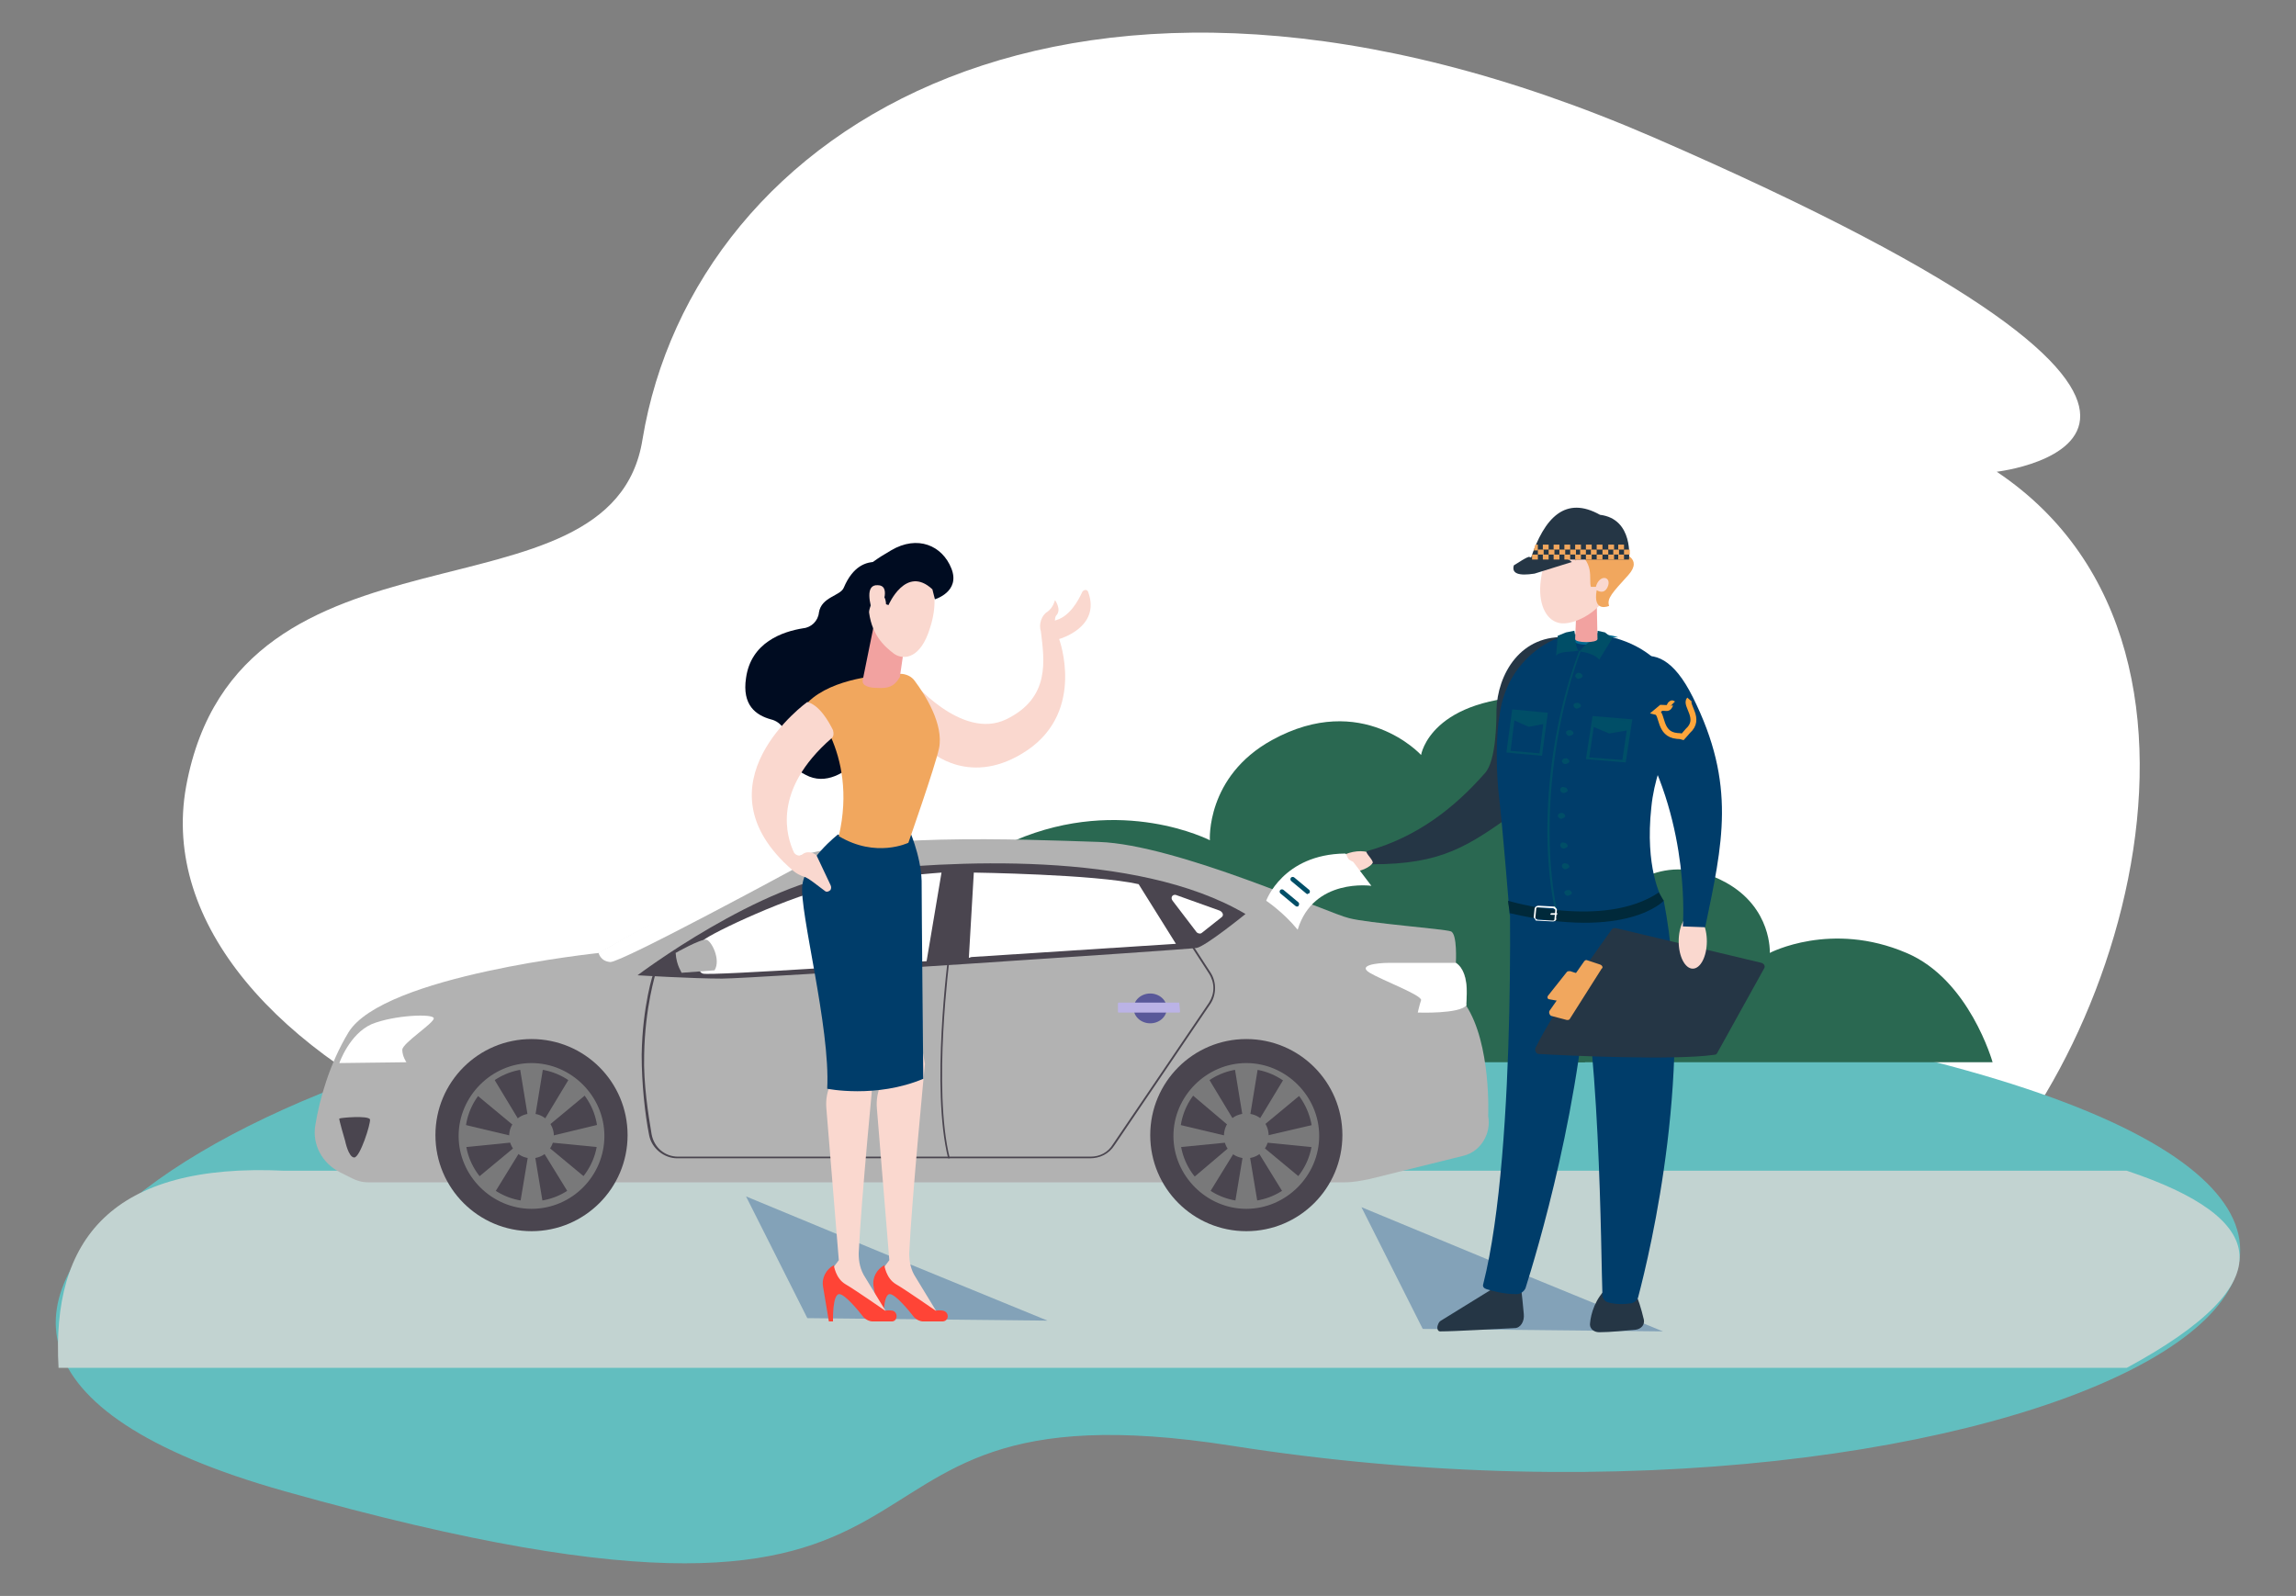 <?xml version="1.0" encoding="UTF-8"?>
<svg id="Warstwa_3" data-name="Warstwa 3" xmlns="http://www.w3.org/2000/svg" viewBox="0 0 277.2 192.7">
  <rect x="0" y="0" width="277.2" height="192.7" fill="#808080" stroke="none"/>
  <defs>
    <style>
      .cls-1 {
        fill: #2a6851;
      }

      .cls-2 {
        fill: #83a2b8;
      }

      .cls-3, .cls-4 {
        fill: #fff;
      }

      .cls-5 {
        fill: #000c21;
      }

      .cls-4, .cls-6 {
        fill-rule: evenodd;
      }

      .cls-7 {
        fill: #004e67;
      }

      .cls-8 {
        fill: #f2a2a0;
      }

      .cls-9 {
        fill: none;
        stroke: #ffa63b;
        stroke-miterlimit: 10;
        stroke-width: .71px;
      }

      .cls-10 {
        fill: #b2b2b2;
      }

      .cls-11 {
        fill: #00293a;
      }

      .cls-12 {
        fill: #4a454f;
      }

      .cls-13 {
        fill: #fad8cf;
      }

      .cls-14 {
        fill: #003d6a;
      }

      .cls-15 {
        fill: #bbb3e6;
      }

      .cls-16 {
        fill: #79797a;
      }

      .cls-17 {
        fill: #253645;
      }

      .cls-6 {
        fill: #62bebf;
      }

      .cls-18 {
        fill: #c2d3d1;
      }

      .cls-19 {
        fill: #006a90;
      }

      .cls-20 {
        fill: #ff4436;
      }

      .cls-21 {
        fill: #595899;
      }

      .cls-22 {
        fill: #f1a75e;
      }

      .cls-23 {
        fill: #7c9af2;
      }
    </style>
  </defs>
  <path class="cls-4" d="m22.47,94.96c-6,33.1,56.3,62.9,115.8,46.6,68.8-18.9,71.7,21,93.5,7.4,21.8-13.6,42.2-70,9.3-92,0,0,40.7-4.7-41.5-40.4-70.2-30.4-115.8-1-122,36.5-3.7,23.3-48.8,7.6-55.1,41.9Z"/>
  <path class="cls-6" d="m90.47,121.46c-51.8,0-124,39.5-56.1,58.6,90.9,25.6,58.1-14.3,114.3-5.5,94.6,14.9,174.6-26.3,78-48-99-22.1-136.2-5.1-136.2-5.1Z"/>
  <path class="cls-1" d="m185.57,102.76v25.5h55s-2.8-10-10.4-13.2c-9.1-3.9-16.5,0-16.5,0,0,0,.3-5.4-5.3-8.5-7.7-4.2-12.6,1.3-12.6,1.3,0,0-.8-5.1-10.2-5.1Z"/>
  <path class="cls-1" d="m186.17,84.06l5.2,44.2h-87.9s8.3-22.2,19.1-26.8c12.9-5.5,23.5,0,23.5,0,0,0-.5-7.7,7.5-12.1,10.9-6,18,1.8,18,1.8,0,0,1.1-7.1,14.6-7.1Z"/>
  <path class="cls-18" d="m256.77,165.16H7.07c-.9-15.5,6.4-24.8,27.3-23.8h222.4c17.1,5.7,19.2,13.4,0,23.8Z"/>
  <path class="cls-10" d="m41.07,141.56l1.4.7c.6.3,1.2.5,2,.5h117.9c1,0,2-.2,3-.4l11.3-2.8c2.1-.5,3.4-2.7,3-4.8,0,0,.4-8.7-2.7-13.4,0,0,.7-3.9-1.2-5.1,0,0,.2-3.5-.6-3.8-.8-.3-10.1-1-12.3-1.6-2.3-.5-20.8-8.9-30.2-9.2-9.4-.3-28.9-1.2-38,2.3-9.1,3.4-22.3,11.1-22.3,11.1,0,0-26.1,2.7-30.3,9.6-2.3,3.8-3.5,8.1-4,11.2-.4,2.3.8,4.6,3,5.7Z"/>
  <path class="cls-12" d="m76.97,117.76s14.8-11.2,26.1-12.5c11.3-1.3,34.1-2.7,47.3,5.1,0,0-4.8,3.9-5.9,4.1-1.2.2-53.7,3.7-57.3,3.7s-10.2-.4-10.2-.4Z"/>
  <path class="cls-3" d="m94.47,103.96l1.7.8s-21.2,11.5-22.5,11.4c-1.2-.1-1.4-1.1-1.4-1.1,0,0,15.2-8.9,22.2-11.1Z"/>
  <path class="cls-3" d="m40.97,128.36s1.2-3.5,3.9-4.7c2.7-1.1,7.5-1.3,7.5-.7s-3.8,3-3.8,3.8.5,1.5.5,1.5l-8.1.1Z"/>
  <path class="cls-12" d="m41.67,137.76s.4,2,1.1,2,2-4.1,1.9-4.6c-.2-.5-3.6-.2-3.7-.1-.1,0,.7,2.7.7,2.7Z"/>
  <path class="cls-3" d="m113.67,105.36l-1.8,10.7s-26.1,1.8-27,1.5c-.9-.2-1-3,0-4,1-.9,10.7-5.5,16.2-6.6,5.6-1.1,12.6-1.6,12.6-1.6Z"/>
  <path class="cls-10" d="m81.57,115.06s3-1.7,3.7-1.6c.6.1,1.8,2.4,1,3.7l-4,.3c.1,0-.6-.8-.7-2.4Z"/>
  <path class="cls-3" d="m116.97,115.66l.6-10.3s14.6.2,19.9,1.4l4.5,7.2-24.7,1.6-.3.1Z"/>
  <path class="cls-3" d="m141.57,108.76l2.9,3.8c.2.2.5.2.6.1l2.4-1.9c.3-.2.2-.6-.2-.8l-5.3-1.9c-.4-.1-.7.3-.4.7Z"/>
  <path class="cls-12" d="m131.57,139.86h-49.8c-1.6,0-3.1-1.2-3.4-2.8-.5-2.5-.9-6.2-.9-9.7.1-5.9,1.4-10,1.5-10l.2.1c0,.1-1.3,4.1-1.4,9.9-.1,3.5.5,7.2.9,9.6.3,1.6,1.6,2.7,3.2,2.7h49.8c1.1,0,2.1-.5,2.7-1.5l11.6-17.1c.7-1.1.7-2.4,0-3.5l-2.4-3.7.2-.1,2.4,3.7c.7,1.1.7,2.6,0,3.7l-11.6,17.1c-.7,1.1-1.8,1.6-3,1.6Z"/>
  <path class="cls-12" d="m114.47,139.86c-2.1-8.4,0-24.3,0-24.4h.2c0,.2-2.1,16,0,24.4h-.2Z"/>
  <path class="cls-21" d="m109.77,123.06c0-1-.9-1.8-2-1.8s-2,.8-2,1.8.9,1.8,2,1.8,2-.8,2-1.8Z"/>
  <path class="cls-23" d="m111.27,122.36h-7.3q-.1,0-.1.1v1q0,.1.1.1h7.3q.1,0,.1-.1l-.1-1.1s.1,0,0,0Z"/>
  <path class="cls-21" d="m140.87,121.76c0-1-.9-1.8-2-1.8s-2,.8-2,1.8.9,1.8,2,1.8,2-.8,2-1.8Z"/>
  <path class="cls-15" d="m142.37,121.06h-7.3q-.1,0-.1.1v1q0,.1.1.1h7.3q.1,0,.1-.1l-.1-1.1s.1.1,0,0Z"/>
  <path class="cls-3" d="m175.77,116.26h-8c-1.6,0-3.9.3-2.4,1.2,1.5.9,6.3,2.7,6.2,3.3-.2.6-.4,1.5-.4,1.5,0,0,5.1.2,5.9-.9-.2,0,.6-3.8-1.3-5.1Z"/>
  <path class="cls-12" d="m150.47,148.66c6.41,0,11.6-5.19,11.6-11.6s-5.19-11.6-11.6-11.6-11.6,5.19-11.6,11.6,5.19,11.6,11.6,11.6Z"/>
  <path class="cls-16" d="m150.47,145.96c-4.8,0-8.8-4-8.8-8.8s4-8.8,8.8-8.8,8.8,4,8.8,8.8-4,8.8-8.8,8.8Zm0-16.9c-4.4,0-8,3.6-8,8s3.6,8,8,8,8-3.6,8-8c-.1-4.4-3.7-8-8-8Z"/>
  <path class="cls-16" d="m153.17,137.16c0-1.6-1.2-2.7-2.7-2.7-1.6,0-2.7,1.2-2.7,2.7,0,1.6,1.2,2.7,2.7,2.7s2.7-1.2,2.7-2.7Z"/>
  <path class="cls-16" d="m150.87,135.06l1-6.1h-2.8l1,6.1h.8Z"/>
  <path class="cls-16" d="m152.47,135.96l4.7-3.9-2.1-1.9-3.2,5.3.6.5Z"/>
  <path class="cls-16" d="m152.87,137.96l6,.6-.1-2.8-6,1.4.1.8Z"/>
  <path class="cls-16" d="m148.37,135.96l-4.6-3.9,2.1-1.9,3.2,5.3-.7.5Z"/>
  <path class="cls-16" d="m150.87,139.46l1,6h-2.8l1-6h.8Z"/>
  <path class="cls-16" d="m152.47,138.46l4.7,3.9-2.1,1.9-3.2-5.2.6-.6Z"/>
  <path class="cls-16" d="m148.37,138.56l-4.6,3.9,2.1,1.8,3.2-5.2-.7-.5Z"/>
  <path class="cls-16" d="m148.07,137.96l-6.1.6.2-2.8,5.9,1.4v.8Z"/>
  <path class="cls-12" d="m64.17,148.66c6.41,0,11.6-5.19,11.6-11.6s-5.19-11.6-11.6-11.6-11.6,5.19-11.6,11.6,5.19,11.6,11.6,11.6Z"/>
  <path class="cls-16" d="m64.17,145.96c-4.8,0-8.8-4-8.8-8.8s4-8.8,8.8-8.8,8.8,4,8.8,8.8-3.9,8.8-8.8,8.8Zm0-16.9c-4.4,0-8,3.6-8,8s3.6,8,8,8,8-3.6,8-8-3.6-8-8-8Z"/>
  <path class="cls-16" d="m64.17,139.86c1.49,0,2.7-1.21,2.7-2.7s-1.21-2.7-2.7-2.7-2.7,1.21-2.7,2.7,1.21,2.7,2.7,2.7Z"/>
  <path class="cls-16" d="m64.57,135.06l1-6.1h-2.8l1,6.1h.8Z"/>
  <path class="cls-16" d="m66.17,135.96l4.7-3.9-2.1-1.9-3.2,5.3.6.5Z"/>
  <path class="cls-16" d="m66.57,137.96l6.1.6-.3-2.8-5.8,1.4v.8Z"/>
  <path class="cls-16" d="m62.07,135.96l-4.7-3.9,2.2-1.9,3.2,5.3-.7.5Z"/>
  <path class="cls-16" d="m64.57,139.46l1,6h-2.8l1-6h.8Z"/>
  <path class="cls-16" d="m66.17,138.46l4.7,3.9-2.1,1.9-3.2-5.2.6-.6Z"/>
  <path class="cls-16" d="m62.07,138.56l-4.7,3.9,2.2,1.8,3.2-5.2-.7-.5Z"/>
  <path class="cls-16" d="m61.67,137.96l-6,.6.2-2.8,5.9,1.4-.1.8Z"/>
  <path class="cls-2" d="m200.77,160.76l-18.3-7.5-18.1-7.5,7.4,14.7,29,.3Z"/>
  <path class="cls-2" d="m126.47,159.46l-18.3-7.5-18.1-7.5,7.4,14.7,29,.3Z"/>
  <path class="cls-13" d="m111.17,125.66l.5,2.8s-1.6,16.4-1.9,22.9c0,1,.2,2,.8,2.9l2.8,4.6-7.1-4.2-.1-.9,1.2-1.6-1.5-18.3c-.1-1.1.1-2.2.6-3.1l1.5-2.8,3.2-2.3Z"/>
  <path class="cls-20" d="m113.77,159.56h-2.3c-.4,0-.8-.2-1.1-.5-.7-.9-2.2-2.7-2.9-2.8-.9-.1-.8,3.3-.8,3.3h-.5l-.7-4.2c-.2-1.1.4-2.1,1.3-2.6,0,0,.2,1.6,1.4,2.3,1.2.7,4.8,3.2,4.8,3.2,0,0,.4-.1.9,0,.8.2.7,1.3-.1,1.3Z"/>
  <path class="cls-13" d="m105.07,125.66l.5,2.8s-1.6,16.4-1.9,22.9c0,1,.2,2,.8,2.9l2.8,4.6-7.1-4.2-.1-.9,1.2-1.6-1.5-18.3c-.1-1.1.1-2.2.6-3.1l1.5-2.8,3.2-2.3Z"/>
  <path class="cls-14" d="m96.87,106.86c.4-3.1,4.3-6.1,4.3-6.1,4.9,1.8,8.5-.8,8.5-.8,0,0,1.5,3.2,1.6,6.4,0,3.2.2,23.9.2,23.9-5.7,2.4-11.6,1.2-11.6,1.2.4-7.4-3.4-21.5-3-24.6Z"/>
  <path class="cls-13" d="m131.37,71.46c-.1-.3-.5-.3-.7,0-.5,1.1-1.5,2.9-3.1,3.4-.1,0-.2.1-.2.1,0-.2,0-.5.2-.7.6-.7-.2-1.8-.2-1.8,0,0-.2.9-.9,1.4-.7.4-1.1,1.5-.8,2.4.4,3.4,1.2,8-4.2,10.6-5.4,2.6-11.5-4.8-11.5-4.8l2.3,8.6s4.9,4.6,11.8-.1c7-4.8,3.8-13.4,3.8-13.4,0,0,5.1-1.4,3.5-5.7Z"/>
  <path class="cls-5" d="m108.27,68.66s-4.2-2.9-6.4,2.3c-.4,1-2.7,1.1-3,3-.1,1-.9,1.8-1.9,1.9-2.5.4-6.3,1.7-6.9,6-.5,3.3,1.2,4.5,3,5,1.3.3,2.1,1.6,1.9,2.9-.2,1.2.1,2.7,2.3,3.8,4.8,2.6,9.7-6.1,9.7-6.1l1-15,.3-3.8Z"/>
  <path class="cls-20" d="m107.67,159.56h-2.3c-.4,0-.8-.2-1.1-.5-.7-.9-2.2-2.7-2.9-2.8-.9-.1-.8,3.3-.8,3.3h-.5l-.7-4.2c-.2-1.1.4-2.1,1.3-2.6,0,0,.2,1.6,1.4,2.3,1.2.7,4.8,3.2,4.8,3.2,0,0,.4-.1.9,0,.7.2.6,1.3-.1,1.3Z"/>
  <path class="cls-22" d="m101.27,100.96c2.4-10.3-3.7-16.2-3.7-16.2,3-2.9,8.7-3.3,11.1-3.4.7,0,1.4.3,1.8.9,1.2,1.6,3.5,5.2,2.9,8.1-.5,2.3-3.7,11.4-3.7,11.4,0,0-3.9,1.9-8.4-.8Z"/>
  <path class="cls-8" d="m105.77,74.16l-1.6,7.9c-.2.8.9,1,1.7,1,1.4.1,2.1-.2,2.7-1.2.1-.1.1-.2.1-.3l.9-6.2c.1-.5-.2-1-.6-1.2l-1.6-.7c-.7-.4-1.4,0-1.6.7Z"/>
  <path class="cls-13" d="m97.47,84.76s-13.8,9.9-1.8,20.3c0,0,.5.5,1.4.8.5.1,1.8,1.2,2.5,1.7.2.2.5.1.7-.1.1-.2.1-.4,0-.6l-1.7-3.6c-.5-.4-1.2-.5-1.7-.1-.3.3-.8.1-1-.2-.9-1.9-2.7-7.5,4.5-13.8.3-.2.3-.6.2-1-.5-1-1.6-3-3.1-3.4Z"/>
  <path class="cls-13" d="m112.37,69.96s1.1,2.3-.1,5.9c-1.1,3.6-3.1,3.9-4.3,3.1-1.2-.9-2.9-2.4-3.1-5.6-.3-3.3,6-6.3,7.5-3.4Z"/>
  <path class="cls-5" d="m107.27,73.06s2.1-4.9,5.3-1.9l.3,1.2s3.1-.9,2-3.7c-1.1-2.8-4.1-4.1-7.3-2.2-3.3,1.9-5,3.5-4.8,6s2.1,1.6,2.1,1.6c0,0,.3-1.9,1.2-2.2.9-.3.9,1.1.9,1.1l.3.1Z"/>
  <path class="cls-13" d="m106.47,73.16s1.1-2.5-.5-2.5c-1.6-.1-.9,2.4-.6,3.3l1.1-.8Z"/>
  <path class="cls-17" d="m183.47,154.06s.3,2.3.5,4.6c.1.9-.4,1.7-1.1,1.7-2.3.1-7.2.4-9,.4-.3,0-.4-.4-.3-.7.1-.3.2-.5.4-.6l8.1-5,1.4-.4Z"/>
  <path class="cls-14" d="m182.07,101.06c.2.8,1.2,37.5-3,54-.1.3.1.5.4.6.7.2,2,.6,3.6.6.5,0,.9-.3,1.1-.7,1.2-3.8,7.1-23,7.7-41.3.7-20.4,0-.7,0-.7l-.6-12.6-9.2.1Z"/>
  <path class="cls-17" d="m196.97,155.16s.8,1.2,1.5,4.2c.1.6-.3,1.1-1,1.2-1.2.1-3,.3-4.4.3-.7,0-1.2-.5-1.1-1.1.1-1.1.6-3,2.2-4.4l2.8-.2Z"/>
  <path class="cls-14" d="m200.87,108.76c3.8,19.7-1.6,42.2-3.1,47.9-.1.3-.4.6-.8.7-.7.1-1.7.2-2.8-.1-.4-.1-.6-.4-.7-.7-.2-4.6-.2-32.8-3.6-44-.2-.6-.6-1.1-1.1-1.4l-6.6-4.1-.6-6.8,19.3,8.5Z"/>
  <path class="cls-13" d="m163.81,105.22c1.3-.26,2.25-1,2.12-1.65-.13-.65-1.29-.96-2.59-.7-1.3.26-2.25,1-2.11,1.65.13.65,1.29.96,2.59.7Z"/>
  <path class="cls-17" d="m212.67,116.26l-17.6-4.2c-.2,0-.4,0-.5.2-.5.7-2.1,2.9-3.8,5.4-2,3-4.3,6.6-5.4,8.9-.1.3.1.7.4.7,3.2.2,16.4.8,21.2.1.2,0,.3-.1.4-.3l5.6-10.1c.2-.3,0-.6-.3-.7Z"/>
  <path class="cls-22" d="m189.17,117.36l-2.3,2.9c-.1.2,0,.4.2.4l1.1.2c.1,0,.2,0,.3-.1l2.1-2.8c.1-.1,0-.4-.1-.4l-.9-.3c-.2,0-.3,0-.4.1Z"/>
  <path class="cls-22" d="m193.17,116.46l-1.5-.5c-.2-.1-.3,0-.4.1l-4.2,6c-.1.2,0,.5.2.6l1.9.5c.2,0,.3,0,.4-.2l3.8-6c.2-.1.1-.4-.2-.5Z"/>
  <path class="cls-13" d="m204.37,116.96c.94,0,1.7-1.48,1.7-3.3s-.76-3.3-1.7-3.3-1.7,1.48-1.7,3.3.76,3.3,1.7,3.3Z"/>
  <path class="cls-17" d="m188.47,86.66c-.1,2.7-2,8.9-5.2,11.2-6.1,4.4-9.2,6.5-17.7,6.5.7-.2-1-1.5-.5-1.6,6.1-1.7,10.6-5.3,14.2-9.4,1.4-1.5,1.4-6.5,1.4-7.6.1-4.3,2.9-9.3,8.7-8.8,1.7,2.1-.8,6.4-.9,9.7Z"/>
  <path class="cls-14" d="m204.37,84.16c5.3,10.6,3.6,17.7,1.5,27.8l-2.7-.1s1-12-5.3-23c-4.3-7.5-2-9.1-.4-9.4,2.3-.8,4.6.1,6.9,4.7Z"/>
  <path class="cls-14" d="m199.37,97.46c-.8,7.3,1.2,10.8,1.2,10.9-2.7,1.7-6.4,1.6-10.2,1.9-3.6.4-6.7.3-8.1.2-.3-3.3-.7-9-1.4-15.3-.2-2.6-.3-6.1.2-9,.9-6.1,5.5-8.6,7-9.1,1.3-.4,2.3-.6,3.8-.5,1.1,0,2.2.2,3.2.5,3.5,1,6.1,3.2,7.2,6.1.3.9.4,1.8.4,2.7,0,1-.2,1.9-.6,2.7-1.3,2.8-2.4,5.8-2.7,8.9Z"/>
  <path class="cls-19" d="m195.37,76.96c-.4,0-1.2-.1-1.6.3-.4.4-1.5.6-1.9.6-.3,0-1.3,0-1.7-.3-.2-.1-.2-.2-.2-.3l-.1-.6c.6-.1,1-.2,2.3-.1,2.2,0,2.9.3,3.2.4Z"/>
  <path class="cls-7" d="m192.87,76.16l.9.2.9.7-1.6,2.6c-.4-.6-1.6-.9-2.3-1,.5-1,2.2-1.6,2.1-2.5Z"/>
  <path class="cls-7" d="m190.07,76.16l-1,.2-1,.4-.2,2.4c.6-.6,1.9-.4,2.7-.6-.5-.7-.3-1.6-.5-2.4Z"/>
  <path class="cls-7" d="m187.87,110.46c-2.1-9.1-1-21.9,2.8-31.9h.2c-3.7,9.9-4.8,22.7-2.8,31.8l-.2.1Z"/>
  <path class="cls-7" d="m190.17,81.56c0,.2.2.4.4.4s.5-.2.5-.3c0-.2-.2-.4-.4-.4-.2-.1-.4.1-.5.3Z"/>
  <path class="cls-7" d="m189.97,85.16c0,.2.2.4.4.4s.5-.2.5-.3c0-.2-.2-.4-.4-.4-.3,0-.5.1-.5.3Z"/>
  <path class="cls-7" d="m189.07,88.46c0,.2.2.4.4.4s.5-.2.5-.3c0-.2-.2-.4-.4-.4-.3,0-.5.1-.5.3Z"/>
  <path class="cls-7" d="m188.57,91.86c0,.2.2.4.4.4s.5-.2.5-.3c0-.2-.2-.4-.4-.4-.3,0-.4.1-.5.3Z"/>
  <path class="cls-7" d="m188.37,95.36c0,.2.2.4.4.4s.5-.2.5-.3c0-.2-.2-.4-.4-.4-.2-.1-.5,0-.5.3Z"/>
  <path class="cls-7" d="m188.07,98.46c0,.2.2.4.4.4s.5-.2.5-.3c0-.2-.2-.4-.4-.4-.3,0-.4.1-.5.3Z"/>
  <path class="cls-7" d="m188.37,102.06c0,.2.2.4.4.4s.5-.2.5-.3c0-.2-.2-.4-.4-.4-.2-.1-.5,0-.5.3Z"/>
  <path class="cls-7" d="m188.57,104.56c0,.2.2.4.4.4s.5-.2.5-.3c0-.2-.2-.4-.4-.4-.3-.1-.5.1-.5.3Z"/>
  <path class="cls-7" d="m188.87,107.76c0,.2.2.4.4.4s.5-.2.5-.3c0-.2-.2-.4-.4-.4s-.5.1-.5.3Z"/>
  <path class="cls-7" d="m186.17,91.26l-4.3-.4.7-5.2,4.3.4-.7,5.2Zm-3.8-.6l3.5.3.6-4.7-3.5-.3-.6,4.7Z"/>
  <path class="cls-7" d="m186.67,87.36l-2.1.4-1.8-.8.1-1.2,3.9.4-.1,1.2Z"/>
  <path class="cls-7" d="m196.27,92.06l-4.8-.4.8-5.2,4.8.4-.8,5.2Zm-4.4-.6l4,.3.7-4.7-4-.3-.7,4.7Z"/>
  <path class="cls-7" d="m196.67,88.16l-2.4.4-1.9-.8.1-1.1,4.5.4-.3,1.1Z"/>
  <path class="cls-11" d="m182.07,108.76s11.5,3.5,18.2-1l.6,1s-4.4,4.8-18.6,1.5c0-.4-.2-1.1-.2-1.5Z"/>
  <path class="cls-3" d="m187.47,111.26l-1.9-.1c-.1,0-.2,0-.2-.1s-.2-.2-.2-.3l.1-1c0-.2.2-.4.5-.4l1.8.1c.1,0,.2,0,.2.1.1.1.2.2.2.3l-.1,1c.1.2-.1.4-.4.4Zm0-.1c.2,0,.2-.1.2-.2l.1-1c0-.1,0-.2-.1-.2,0,0-.1-.1-.2-.1l-1.8-.1c-.2,0-.2.1-.2.2l-.1,1c0,.1,0,.2.1.2,0,0,.1.1.2.1l1.8.1Z"/>
  <path class="cls-3" d="m187.97,110.46h-.7q-.1,0-.1-.1l.1-.1h.7q.1,0,0,.2.1,0,0,0Z"/>
  <path class="cls-8" d="m192.87,77.16c0,.5-2.7.5-2.7,0l.2-4.8h2.4l.1,4.8Z"/>
  <path class="cls-13" d="m185.97,70.56c-.2,2.6.8,4.5,2.5,4.7,2,.2,5.9-2,6.2-5.4.3-3.4-.6-4.3-2.9-4.6-2.2-.4-5.3-.3-5.8,5.3Z"/>
  <path class="cls-22" d="m186.47,68.16s-.2-.6.3-3c.4-1.7.3-2.7,1.3-1.9.6.6,2.7.1,3.7-.1,2-.3,6,.5,4,3.6,0,0,2.7.6.8,2.7-1.9,2.1-2.6,2.8-2.3,3.7,0,0-2,.9-1.5-1.9,0,0,1,.7,1.4-.6.3-1.1-1.1-1.3-1.5.2h-.6c-.3-1,.6-3-2.2-4.6,0,0,.5.7.4,1.5,0,0-.3-1.3-2.4-1.3,0,.1-.9.6-1.4,1.7Z"/>
  <path class="cls-17" d="m182.77,68.26c-.3,1,.6,1.3,2.5,1l4.5-1.4c-.9-1-3.9-.2-5.1-.6-.1-.2-1.7.9-1.9,1Z"/>
  <path class="cls-17" d="m184.77,67.56h11.9s.6-4.9-3.5-5.4c-4.1-2.3-6.7.2-8.4,5.4Z"/>
  <path class="cls-22" d="m194.87,65.76h-.7v.6h.7v-.6Z"/>
  <path class="cls-22" d="m194.87,66.96h-.7v.6h.7v-.6Z"/>
  <path class="cls-22" d="m195.47,66.36h-.7v.6h.7v-.6Z"/>
  <path class="cls-22" d="m193.47,65.76h-.7v.6h.7v-.6Z"/>
  <path class="cls-22" d="m193.47,66.96h-.7v.6h.7v-.6Z"/>
  <path class="cls-22" d="m194.17,66.36h-.7v.6h.7v-.6Z"/>
  <path class="cls-22" d="m192.17,65.76h-.7v.6h.7v-.6Z"/>
  <path class="cls-22" d="m192.17,66.96h-.7v.6h.7v-.6Z"/>
  <path class="cls-22" d="m192.77,66.36h-.7v.6h.7v-.6Z"/>
  <path class="cls-22" d="m190.87,65.76h-.7v.6h.7v-.6Z"/>
  <path class="cls-22" d="m190.87,66.96h-.7v.6h.7v-.6Z"/>
  <path class="cls-22" d="m191.47,66.36h-.7v.6h.7v-.6Z"/>
  <path class="cls-22" d="m189.57,65.76h-.7v.6h.7v-.6Z"/>
  <path class="cls-22" d="m189.57,66.96h-.7v.6h.7v-.6Z"/>
  <path class="cls-22" d="m190.27,66.36h-.7v.6h.7v-.6Z"/>
  <path class="cls-22" d="m188.27,65.76h-.7v.6h.7v-.6Z"/>
  <path class="cls-22" d="m188.27,66.96h-.7v.6h.7v-.6Z"/>
  <path class="cls-22" d="m188.97,66.36h-.7v.6h.7v-.6Z"/>
  <path class="cls-22" d="m186.97,65.76h-.7v.6h.7v-.6Z"/>
  <path class="cls-22" d="m186.97,66.96h-.7v.6h.7v-.6Z"/>
  <path class="cls-22" d="m187.67,66.36h-.7v.6h.7v-.6Z"/>
  <path class="cls-22" d="m185.67,66.46h-.5l.2-.7h.3v.7Z"/>
  <path class="cls-22" d="m185.67,66.96h-.7v.6h.7v-.6Z"/>
  <path class="cls-22" d="m186.37,66.36h-.7v.6h.7v-.6Z"/>
  <path class="cls-22" d="m196.07,65.76h-.7v.6h.7v-.6Z"/>
  <path class="cls-22" d="m196.07,66.96h-.7v.6h.7v-.6Z"/>
  <path class="cls-22" d="m196.77,66.36h-.7v.6h.7v-.6Z"/>
  <path class="cls-9" d="m201.97,84.96c-.1-.1-.2,0-.3.1-.3.6-.3.4-1.1.4l-.6.5c.8.2.3,2.7,2.5,2.9q.4,0,.7.1c.2-.2.4-.5.6-.7,1.7-1.5-.4-3.1.2-3.8"/>
  <path class="cls-3" d="m162.77,103.66c.1.2.6.4.6.4l2.2,2.9s-7-1-8.9,5.3c-1.7-2.1-3.8-3.5-3.8-3.5,0,0,2-5.6,9.5-5.7.2,0,.2.3.4.6Z"/>
  <path class="cls-7" d="m156.57,109.46q-.1,0-.2-.1l-1.8-1.5c-.1-.1-.1-.3,0-.4.1-.1.3-.1.4,0l1.8,1.5c.1.1.1.3,0,.4,0,.1-.1.1-.2.1Z"/>
  <path class="cls-7" d="m157.87,107.96q-.1,0-.2-.1l-1.8-1.5c-.1-.1-.1-.3,0-.4.1-.1.3-.1.4,0l1.8,1.5c.1.1.1.3,0,.4-.1,0-.2.1-.2.1Z"/>
</svg>